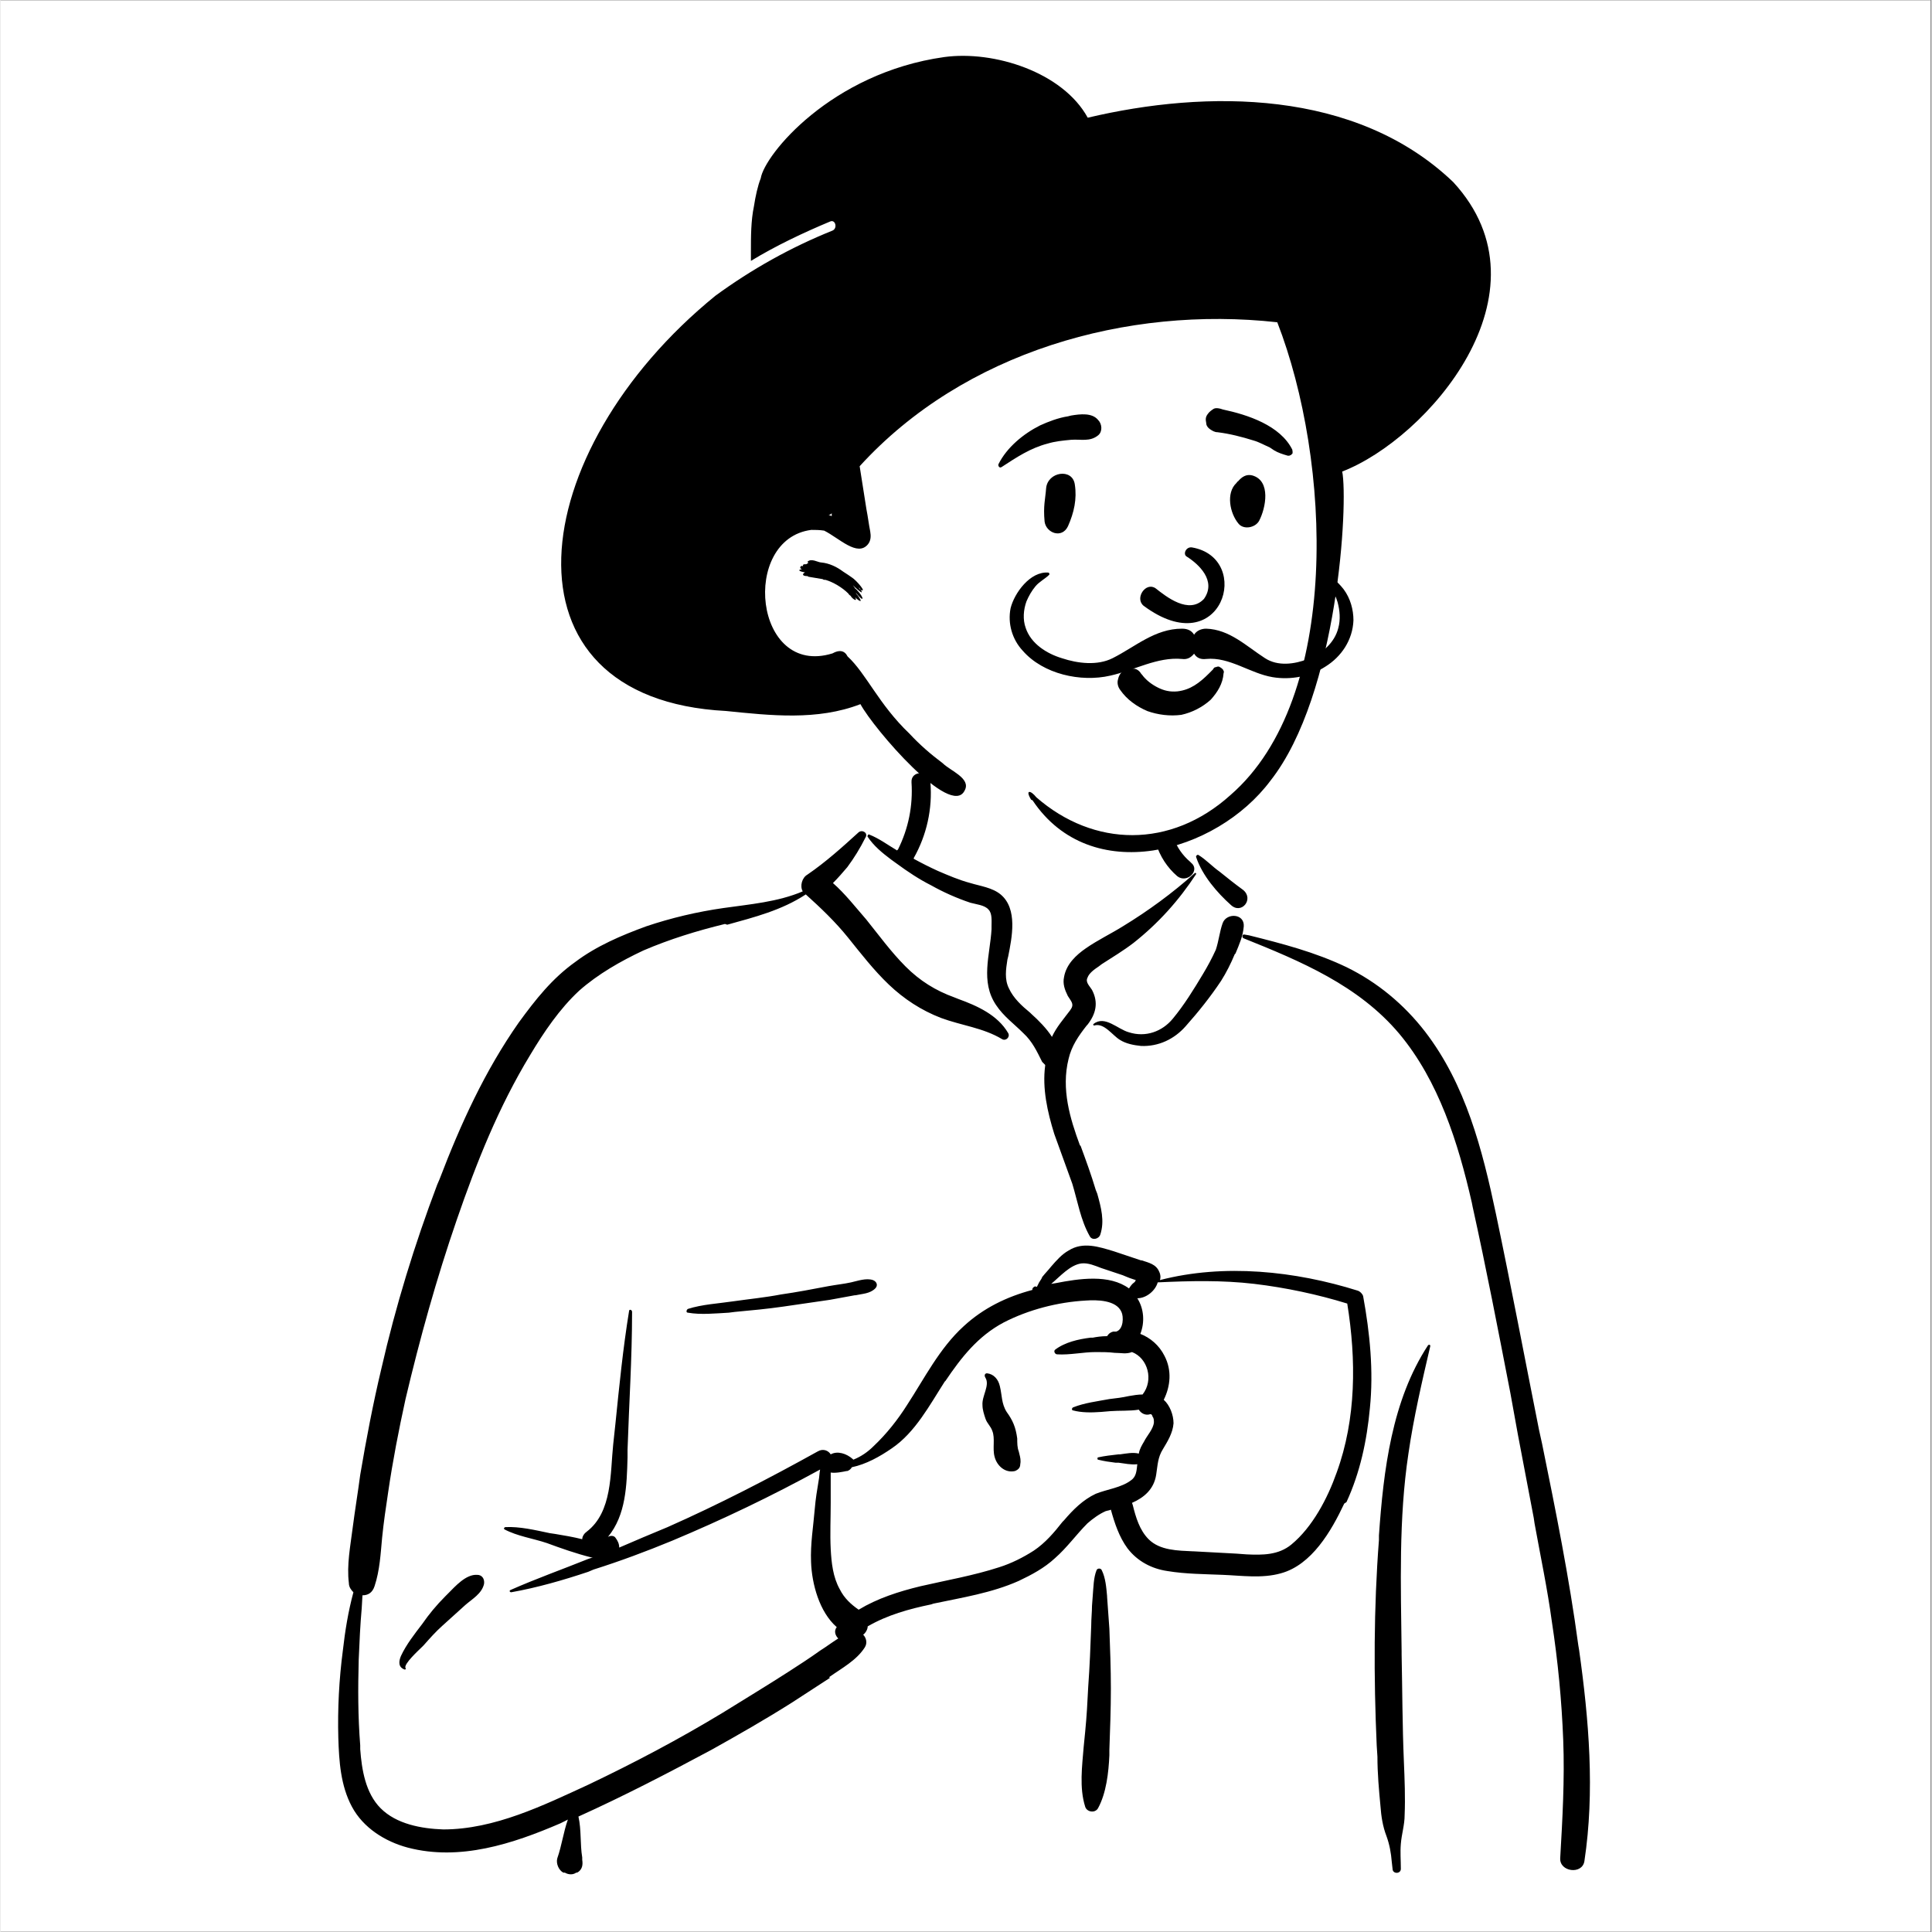 <svg xmlns="http://www.w3.org/2000/svg" xmlns:xlink="http://www.w3.org/1999/xlink" width="300" zoomAndPan="magnify" viewBox="0 0 224.88 225" height="300" preserveAspectRatio="xMidYMid meet" version="1.0"><rect x="0" y="0" width="224.88" height="225" fill="#808080" stroke="none"/><defs><clipPath id="6dbcdecae8"><path d="M 0 0.059 L 224.762 0.059 L 224.762 224.938 L 0 224.938 Z M 0 0.059 " clip-rule="nonzero"/></clipPath><clipPath id="99c139c33a"><path d="M 40 85 L 184 85 L 184 219.449 L 40 219.449 Z M 40 85 " clip-rule="nonzero"/></clipPath><clipPath id="c27e0ae941"><path d="M 39 90 L 185.75 90 L 185.75 219 L 39 219 Z M 39 90 " clip-rule="nonzero"/></clipPath></defs><g clip-path="url(#6dbcdecae8)"><path fill="#ffffff" d="M 0 0.059 L 224.879 0.059 L 224.879 224.941 L 0 224.941 Z M 0 0.059 " fill-opacity="1" fill-rule="nonzero"/><path fill="#ffffff" d="M 0 0.059 L 224.879 0.059 L 224.879 224.941 L 0 224.941 Z M 0 0.059 " fill-opacity="1" fill-rule="nonzero"/></g><g clip-path="url(#99c139c33a)"><path fill="#ffffff" d="M 108.293 89.34 C 112.863 85.809 124.387 84.219 129.312 87.66 C 134.148 91.016 134.676 96.574 136.961 101.605 C 139.074 100.633 142.59 102.047 143.207 103.988 C 144 104.957 144 107.516 144.527 108.84 C 167.48 112.547 170.91 130.461 173.727 150.844 C 177.418 171.492 185.688 192.141 182.082 213.406 C 182.52 214.113 182.961 214.73 183.223 215.527 C 184.016 216.938 182.961 218.879 181.375 218.789 C 179.266 218.613 177.156 218.348 174.957 218.262 C 168.977 218.086 162.996 218.086 157.102 218.172 L 156.312 218.172 C 126.32 218.527 96.242 219.32 66.25 219.496 C 65.195 219.496 64.668 218.527 64.758 217.555 C 65.02 215.613 65.285 213.672 65.637 211.73 C 58.512 213.586 50.949 214.113 43.91 211.906 C 43.383 211.379 45.055 211.645 45.32 211.555 C 38.812 207.055 40.746 197.699 41.363 190.906 C 44.969 167.699 46.199 141.93 60.094 122.078 C 65.812 114.047 74.695 107.605 84.719 106.191 L 84.984 106.191 C 87.977 105.84 91.23 105.664 93.781 104.074 C 96.684 101.781 97.914 97.457 100.992 97.367 C 101.957 97.367 103.367 98.605 104.859 99.488 C 104.949 97.547 106.004 95.957 106.27 94.457 L 106.27 94.367 C 106.531 92.602 106.27 91.016 108.293 89.34 Z M 157.543 151.375 C 151.121 146.871 134.41 149.168 134.059 149.434 C 133.18 149.961 132.828 150.051 132.391 150.754 C 131.949 150.844 131.508 150.844 131.07 150.934 C 130.191 151.195 130.805 152.344 131.863 151.902 C 131.246 154.637 133.094 156.492 133.797 159.227 C 134.059 160.109 133.797 161.609 133.797 162.578 C 133.883 163.727 135.117 165.051 134.941 166.199 C 134.234 170.258 130.191 174.141 131.863 178.023 C 133.004 180.23 136.348 181.375 138.547 182.082 C 143.207 183.848 151.211 181.992 153.938 178.023 C 155.344 175.906 157.016 170.523 157.895 168.844 L 158.07 166.199 C 158.598 159.492 158.949 152.434 157.543 151.375 Z M 157.543 151.375 " fill-opacity="1" fill-rule="evenodd"/></g><g clip-path="url(#c27e0ae941)"><path fill="#000000" d="M 99.938 96.926 C 100.375 96.574 101.078 97.016 100.727 97.547 C 100.113 98.781 99.406 99.926 98.617 100.988 C 98.09 101.605 97.562 102.223 96.945 102.84 C 98.352 104.074 99.586 105.664 100.816 107.074 C 102.309 108.93 103.719 110.871 105.391 112.547 C 107.059 114.223 108.906 115.371 111.105 116.164 L 111.547 116.34 C 113.742 117.137 116.117 118.195 117.352 120.312 C 117.613 120.754 117.086 121.281 116.645 121.02 C 114.449 119.695 111.898 119.43 109.523 118.547 C 107.234 117.664 105.211 116.34 103.453 114.664 C 101.695 112.988 100.199 111.047 98.703 109.191 C 97.211 107.34 95.539 105.75 93.781 104.164 C 90.965 106.016 87.797 106.812 84.633 107.691 L 84.367 107.605 C 81.113 108.398 77.949 109.371 74.871 110.691 C 72.23 111.93 69.594 113.43 67.395 115.371 C 65.109 117.488 63.262 120.223 61.68 122.871 C 57.984 128.961 55.434 135.402 53.148 142.02 C 50.773 148.902 48.836 155.875 47.168 162.934 C 46.375 166.551 45.672 170.168 45.145 173.785 C 44.879 175.551 44.617 177.316 44.441 179.082 C 44.266 180.934 44.176 182.875 43.559 184.73 C 43.297 185.523 42.77 185.789 42.152 185.789 L 42.066 187.289 C 41.891 189.23 41.801 191.258 41.715 193.289 C 41.625 196.641 41.625 199.906 41.891 203.262 L 41.891 203.703 C 42.066 206.082 42.504 208.82 44.266 210.586 C 46.109 212.438 49.012 212.965 51.562 213.055 C 57.543 213.055 63.262 210.23 68.449 207.848 C 73.816 205.289 79.004 202.555 84.105 199.465 C 86.656 197.879 89.293 196.289 91.758 194.699 C 92.988 193.906 94.219 193.113 95.449 192.23 C 96.152 191.789 96.859 191.258 97.562 190.816 C 97.211 190.465 97.035 189.934 97.387 189.496 C 95.363 187.73 94.484 184.465 94.395 181.906 C 94.309 179.789 94.66 177.758 94.836 175.641 C 94.922 174.582 95.098 173.523 95.273 172.465 C 95.363 172.023 95.363 171.582 95.449 171.141 C 89.82 174.227 84.105 176.965 78.211 179.434 C 75.223 180.668 72.145 181.816 69.066 182.789 L 68.449 183.051 C 65.547 184.023 62.469 184.906 59.48 185.434 C 59.305 185.434 59.215 185.258 59.391 185.172 C 62.383 183.848 65.371 182.789 68.449 181.551 L 68.977 181.375 C 68.891 181.375 68.891 181.375 68.801 181.375 C 67.043 180.934 65.285 180.316 63.613 179.699 C 62.031 179.168 60.184 178.906 58.688 178.109 C 58.602 178.023 58.602 177.934 58.777 177.848 C 60.445 177.758 62.293 178.199 63.965 178.551 L 64.582 178.641 C 65.637 178.816 66.691 178.992 67.746 179.258 C 67.746 178.906 68.012 178.551 68.273 178.375 C 71.266 176.082 71 171.582 71.352 168.227 L 71.617 165.758 C 72.055 161.434 72.496 157.02 73.199 152.695 C 73.199 152.434 73.551 152.52 73.551 152.785 C 73.551 158.168 73.199 163.461 73.023 168.844 L 73.023 169.727 C 72.934 172.992 72.848 176.434 70.738 178.992 C 71 178.816 71.441 178.816 71.617 179.082 C 71.879 179.434 72.055 179.789 72.055 180.23 C 73.902 179.434 75.75 178.641 77.684 177.848 C 83.664 175.199 89.469 172.199 95.188 169.023 C 95.801 168.668 96.418 168.934 96.684 169.375 C 97.473 168.934 98.527 169.285 99.23 169.902 C 99.23 169.902 99.23 169.902 99.32 169.992 C 100.199 169.641 100.992 169.109 101.695 168.402 C 103.191 166.992 104.508 165.316 105.566 163.641 C 107.586 160.551 109.348 157.02 112.16 154.461 C 114.449 152.344 117.176 151.02 120.164 150.227 C 120.164 150.137 120.164 150.051 120.254 149.961 C 120.43 149.785 120.516 149.785 120.691 149.875 L 120.957 149.344 C 121.133 149.078 121.309 148.812 121.309 148.727 C 121.66 148.285 122.012 147.934 122.363 147.492 C 122.98 146.785 123.594 146.078 124.387 145.637 C 126.059 144.578 127.902 145.195 129.664 145.727 C 130.719 146.078 131.773 146.43 132.828 146.785 L 132.918 146.785 C 133.707 147.051 134.586 147.227 134.941 148.109 C 135.117 148.461 135.117 148.812 135.027 149.078 C 142.504 147.137 150.77 148.02 158.07 150.312 C 158.336 150.402 158.598 150.668 158.688 150.934 C 159.477 155.258 159.918 159.668 159.477 163.992 C 159.125 167.785 158.336 171.492 156.75 174.934 L 156.488 175.109 C 154.992 178.289 152.707 182.258 149.098 183.23 C 146.902 183.848 144.527 183.492 142.328 183.406 C 140.215 183.316 138.02 183.316 135.906 182.965 C 134.059 182.699 132.391 181.816 131.246 180.316 C 130.277 178.992 129.75 177.406 129.312 175.816 C 129.137 175.906 128.961 175.906 128.695 175.992 C 127.902 176.348 127.199 176.875 126.586 177.406 C 125.266 178.73 124.211 180.23 122.801 181.465 C 121.57 182.609 120.078 183.406 118.582 184.113 C 115.414 185.523 111.984 186.051 108.645 186.758 L 108.379 186.848 C 105.828 187.375 103.277 188.082 100.992 189.406 C 100.992 189.758 100.727 190.199 100.465 190.375 C 100.816 190.73 100.992 191.348 100.641 191.875 C 99.672 193.375 98 194.258 96.504 195.316 L 96.594 195.406 C 95.098 196.379 93.602 197.348 92.109 198.32 C 89.031 200.262 85.953 202.023 82.785 203.789 C 77.684 206.523 72.582 209.172 67.305 211.555 C 67.66 213.145 67.484 214.73 67.746 216.32 L 67.746 216.586 C 67.836 217.203 67.746 217.645 67.305 217.996 C 67.219 217.996 67.219 218.086 67.129 218.086 L 67.043 218.086 C 66.691 218.348 66.164 218.348 65.723 218.086 L 65.547 218.086 C 65.02 217.82 64.668 217.027 64.844 216.41 C 65.371 214.906 65.547 213.406 66.074 211.906 L 65.723 212.086 L 65.195 212.348 C 59.656 214.73 53.5 216.762 47.43 215.172 C 44.793 214.469 42.242 212.879 40.922 210.406 C 39.602 207.938 39.426 205.113 39.34 202.379 C 39.25 199.023 39.426 195.582 39.867 192.23 C 40.129 189.934 40.48 187.73 41.098 185.434 C 40.832 185.172 40.57 184.816 40.57 184.375 C 40.305 182.258 40.746 180.051 41.012 177.934 C 41.273 175.906 41.625 173.785 41.891 171.758 C 42.594 167.609 43.383 163.461 44.352 159.402 C 46.023 152.078 48.223 144.93 50.859 137.961 L 51.125 137.344 C 53.586 130.902 56.402 124.723 60.359 119.078 C 62.293 116.43 64.227 113.957 66.953 112.016 C 69.418 110.164 72.32 108.93 75.223 107.871 C 78.125 106.898 81.113 106.191 84.191 105.75 C 87.27 105.309 90.523 105.047 93.426 103.809 C 93.074 103.191 93.34 102.223 93.957 101.867 C 96.152 100.367 98.09 98.605 99.938 96.926 Z M 166.25 156.668 C 166.336 156.578 166.512 156.578 166.512 156.758 C 165.547 160.902 164.578 165.051 163.965 169.285 C 162.82 176.875 163.082 184.641 163.172 192.316 L 163.172 192.672 C 163.258 196.816 163.258 200.965 163.434 205.113 C 163.523 207.23 163.609 209.348 163.523 211.379 C 163.523 212.527 163.172 213.586 163.082 214.73 C 162.996 215.703 163.082 216.672 163.082 217.645 C 163.082 218.262 162.117 218.262 162.117 217.645 L 162.027 216.848 C 161.941 215.789 161.766 214.82 161.414 213.848 C 160.973 212.703 160.797 211.555 160.707 210.32 C 160.531 208.465 160.355 206.523 160.355 204.582 L 160.27 203.262 C 159.918 195.316 159.918 187.289 160.531 179.348 L 160.531 178.816 C 161.062 171.227 162.027 163.109 166.25 156.668 Z M 144.789 109.281 C 144.527 109.191 144.613 108.75 144.879 108.84 L 145.406 108.93 C 149.273 109.898 153.059 110.871 156.75 112.633 C 160.355 114.398 163.434 116.957 165.898 120.137 C 170.648 126.312 172.582 133.902 174.164 141.402 C 175.926 149.785 177.508 158.168 179.18 166.551 L 179.531 168.141 C 181.113 175.906 182.695 183.758 183.75 191.613 L 183.84 192.141 C 184.984 200.262 185.688 208.645 184.457 216.762 C 184.191 218.348 181.555 217.996 181.641 216.41 C 181.906 211.82 182.168 207.23 181.992 202.641 C 181.816 198.055 181.375 193.465 180.672 188.875 C 180.145 184.992 179.355 181.289 178.652 177.406 L 178.562 176.789 C 177.945 173.523 177.332 170.344 176.715 167.082 L 175.836 162.227 C 174.43 154.992 173.023 147.668 171.438 140.52 L 171.352 140.078 C 169.766 133.105 167.48 125.871 162.906 120.398 C 158.16 114.754 151.387 111.93 144.789 109.281 Z M 127.641 182.875 C 127.727 182.609 128.168 182.609 128.254 182.875 C 128.695 183.758 128.781 184.906 128.871 185.875 L 128.871 185.965 C 128.961 187.199 129.047 188.434 129.137 189.672 C 129.223 191.965 129.312 194.348 129.312 196.641 C 129.312 199.023 129.223 201.406 129.137 203.789 L 129.137 204.406 C 129.047 206.438 128.781 208.82 127.816 210.586 C 127.465 211.203 126.496 211.027 126.32 210.406 C 125.617 208.203 125.969 205.645 126.145 203.438 L 126.32 201.672 C 126.496 199.906 126.586 198.23 126.672 196.465 C 126.848 194.082 126.938 191.699 127.023 189.316 C 127.023 188.523 127.113 187.73 127.113 187.023 L 127.199 185.875 C 127.289 184.816 127.289 183.758 127.641 182.875 Z M 51.828 185.875 L 52.09 185.613 C 52.973 184.73 54.203 183.316 55.52 183.406 C 56.051 183.406 56.402 183.848 56.312 184.465 C 56.051 185.613 54.906 186.23 54.113 186.934 C 53.234 187.73 52.355 188.523 51.477 189.316 C 50.684 190.023 49.98 190.816 49.277 191.613 L 49.012 191.875 C 48.75 192.141 46.902 193.816 47.168 194.258 C 47.254 194.348 47.168 194.438 47.078 194.438 C 46.285 194.172 46.375 193.465 46.637 192.848 C 47.254 191.523 48.223 190.289 49.102 189.141 C 49.895 187.992 50.773 186.934 51.828 185.875 Z M 130.543 152.785 C 129.926 151.375 127.641 151.375 126.41 151.461 C 123.156 151.637 119.723 152.52 116.82 154.02 C 113.832 155.609 111.898 158.078 110.051 160.816 L 109.961 160.902 C 108.203 163.641 106.531 166.816 103.805 168.668 C 102.398 169.641 100.816 170.523 99.145 170.875 C 99.055 171.051 98.879 171.227 98.617 171.316 L 98.527 171.316 C 98.09 171.406 97.297 171.582 96.684 171.492 C 96.684 171.844 96.684 172.109 96.684 172.465 C 96.684 173.348 96.684 174.227 96.684 175.023 C 96.684 176.789 96.594 178.641 96.684 180.406 C 96.77 181.992 96.945 183.672 97.738 185.082 C 98.266 186.141 99.055 186.848 99.938 187.465 C 102.133 186.141 104.598 185.348 107.148 184.73 C 110.227 184.023 113.305 183.492 116.293 182.523 C 117.703 182.082 119.109 181.375 120.34 180.582 C 121.66 179.699 122.715 178.465 123.684 177.227 L 123.859 177.051 C 124.914 175.816 126.059 174.668 127.551 173.965 C 128.871 173.434 130.543 173.258 131.684 172.375 C 132.301 171.934 132.301 171.227 132.391 170.523 C 131.684 170.609 130.895 170.434 130.191 170.344 L 129.84 170.344 C 129.137 170.258 128.52 170.168 127.816 169.992 C 127.727 169.992 127.727 169.727 127.816 169.727 C 128.605 169.551 129.398 169.465 130.191 169.375 L 130.367 169.375 C 131.07 169.285 131.863 169.109 132.566 169.285 C 132.652 168.758 132.918 168.316 133.18 167.875 C 133.531 167.168 134.234 166.461 134.324 165.668 C 134.324 165.402 134.324 165.141 134.148 164.961 L 134.148 164.875 C 134.059 164.785 134.059 164.699 133.973 164.699 C 133.973 164.699 133.973 164.699 133.883 164.699 C 133.355 164.875 132.828 164.609 132.566 164.168 C 131.508 164.344 130.277 164.258 129.223 164.344 L 128.168 164.434 C 127.023 164.52 125.883 164.52 124.914 164.258 C 124.738 164.258 124.738 163.992 124.914 163.902 C 126.234 163.375 127.727 163.199 129.137 162.934 C 129.926 162.844 130.629 162.758 131.422 162.582 C 131.949 162.492 132.477 162.402 133.004 162.402 C 134.324 160.727 133.621 158.168 131.773 157.461 C 131.07 157.727 130.543 157.551 129.75 157.551 C 129.047 157.461 128.254 157.461 127.551 157.461 C 126.059 157.461 124.562 157.816 123.066 157.727 C 122.801 157.727 122.625 157.375 122.801 157.199 C 123.945 156.316 125.527 155.961 126.938 155.785 L 127.199 155.785 C 127.641 155.695 128.254 155.609 128.871 155.609 C 129.047 155.344 129.223 155.168 129.574 155.078 C 129.664 155.078 129.75 155.078 129.926 155.078 C 130.805 154.816 130.805 153.316 130.543 152.785 Z M 69.594 181.023 C 69.504 181.023 69.504 181.023 69.594 181.023 L 69.504 181.109 Z M 146.02 149.52 C 142.238 149.078 138.547 149.168 134.766 149.344 C 134.5 150.312 133.445 151.195 132.391 151.195 C 133.18 152.434 133.27 154.02 132.742 155.344 C 133.883 155.785 134.941 156.668 135.555 157.902 C 136.434 159.578 136.258 161.434 135.469 163.02 C 136.172 163.641 136.609 164.785 136.609 165.758 C 136.523 166.902 135.906 167.875 135.379 168.758 C 134.766 169.727 134.766 170.609 134.586 171.758 C 134.324 173.434 133.18 174.406 131.773 175.023 L 131.863 175.285 C 132.215 176.699 132.652 178.199 133.707 179.258 C 135.027 180.582 137.137 180.582 138.898 180.668 L 138.984 180.668 C 140.656 180.758 142.238 180.848 143.91 180.934 L 145.141 181.023 C 146.988 181.109 148.836 181.109 150.332 179.875 C 152.793 177.848 154.551 174.492 155.609 171.492 C 157.895 165.227 157.895 158.344 156.84 151.812 C 153.41 150.754 149.715 149.961 146.02 149.52 Z M 114.887 159.934 C 115.68 160.02 116.207 160.641 116.383 161.434 C 116.645 162.492 116.559 163.461 117.176 164.434 C 117.879 165.402 118.23 166.199 118.406 167.523 C 118.406 168.051 118.406 168.582 118.582 169.023 L 118.668 169.375 C 118.758 169.727 118.844 170.082 118.758 170.523 C 118.758 170.875 118.582 171.141 118.141 171.316 C 116.996 171.582 116.031 170.699 115.766 169.641 C 115.504 168.668 115.855 167.523 115.504 166.641 C 115.328 166.109 114.887 165.758 114.711 165.227 C 114.535 164.699 114.359 164.168 114.359 163.641 C 114.273 162.578 115.238 161.344 114.711 160.461 C 114.535 160.199 114.625 159.934 114.887 159.934 Z M 99.055 149.344 C 99.848 149.168 100.816 148.812 101.605 149.078 C 102.047 149.254 102.223 149.695 101.871 150.051 C 101.254 150.668 100.375 150.668 99.586 150.844 L 99.496 150.844 C 98.527 151.02 97.562 151.195 96.594 151.375 C 94.836 151.637 92.988 151.902 91.141 152.168 C 89.293 152.434 87.445 152.609 85.512 152.785 L 84.809 152.875 C 83.227 152.961 81.555 153.137 80.059 152.875 C 79.797 152.875 79.883 152.52 80.059 152.434 C 81.73 151.902 83.578 151.812 85.336 151.551 C 87.184 151.285 89.031 151.109 90.879 150.754 C 92.723 150.492 94.57 150.137 96.418 149.785 C 97.387 149.609 98.266 149.52 99.055 149.344 Z M 128.168 147.668 C 127.465 147.402 126.672 147.051 125.883 147.137 C 124.562 147.312 123.418 148.637 122.363 149.52 L 122.891 149.434 C 125.617 148.902 129.137 148.371 131.422 150.051 C 131.598 149.785 131.773 149.52 132.039 149.344 C 132.039 149.344 132.039 149.344 132.125 149.254 L 132.215 149.078 L 131.949 148.992 C 131.332 148.812 130.629 148.461 130.543 148.461 C 129.75 148.195 128.961 147.934 128.168 147.668 Z M 106.094 91.102 C 106.004 89.691 108.203 89.691 108.293 91.102 C 108.555 94.191 107.852 97.281 106.355 99.926 C 106.355 99.926 106.355 99.926 106.355 100.016 C 107.324 100.547 108.203 100.988 109.172 101.43 C 110.402 101.957 111.633 102.488 112.953 102.84 C 114.094 103.191 115.504 103.367 116.469 104.164 C 118.492 105.84 117.789 109.191 117.352 111.398 L 117.262 111.754 C 117.086 112.898 116.91 114.047 117.438 115.105 C 117.965 116.254 118.934 117.137 119.898 117.93 L 120.078 118.105 C 120.867 118.812 121.836 119.781 122.449 120.754 C 122.98 119.605 123.77 118.723 124.562 117.664 C 125.09 116.957 124.738 116.695 124.297 115.988 C 123.945 115.281 123.684 114.574 123.859 113.781 C 124.121 112.281 125.266 111.223 126.41 110.43 C 127.816 109.457 129.312 108.75 130.719 107.871 C 133.621 106.105 136.523 103.988 139.074 101.691 C 139.16 101.605 139.25 101.691 139.25 101.781 C 137.227 104.871 134.852 107.516 131.949 109.812 C 130.805 110.691 129.488 111.488 128.254 112.281 L 127.902 112.547 C 127.375 112.898 126.762 113.34 126.586 113.871 C 126.32 114.398 126.848 114.84 127.113 115.281 C 127.902 116.781 127.551 118.105 126.586 119.34 L 126.496 119.43 C 125.527 120.664 124.738 121.812 124.387 123.312 C 123.508 126.84 124.562 130.281 125.703 133.371 L 125.793 133.461 C 126.41 135.137 127.023 136.812 127.551 138.578 L 127.727 139.02 C 128.168 140.609 128.605 142.195 128.078 143.785 C 127.902 144.312 127.113 144.492 126.848 143.961 C 125.793 142.109 125.441 139.902 124.824 137.871 C 124.121 135.93 123.418 133.988 122.715 132.047 C 121.922 129.488 121.309 126.754 121.66 124.105 C 121.66 124.105 121.66 124.105 121.66 124.02 L 121.309 123.664 C 120.691 122.43 120.164 121.281 119.109 120.312 C 118.055 119.254 116.82 118.371 115.941 117.047 C 114.094 114.312 115.238 111.223 115.414 108.223 L 115.414 107.871 C 115.414 107.25 115.504 106.371 115.062 105.93 C 114.625 105.398 113.566 105.309 112.953 105.133 C 111.371 104.605 109.785 103.898 108.379 103.105 C 106.973 102.398 105.652 101.516 104.332 100.547 L 103.719 100.105 C 102.664 99.309 101.695 98.516 100.992 97.457 C 100.902 97.367 101.078 97.105 101.168 97.191 C 102.309 97.633 103.367 98.426 104.422 99.047 C 104.422 99.047 104.422 98.957 104.508 98.957 C 105.742 96.484 106.27 93.84 106.094 91.102 Z M 142.328 107.516 C 142.766 106.281 144.879 106.371 144.789 107.871 C 144.703 109.016 144.262 109.988 143.824 111.047 L 143.734 111.133 C 143.293 112.195 142.766 113.254 142.152 114.223 C 140.922 116.074 139.512 117.84 138.02 119.516 C 136.699 121.02 134.852 121.898 132.828 121.812 C 131.949 121.723 131.07 121.547 130.367 121.105 C 129.488 120.578 128.52 119.078 127.375 119.43 C 127.289 119.43 127.199 119.34 127.289 119.254 C 128.605 118.195 130.102 119.871 131.422 120.223 C 133.355 120.84 135.293 120.137 136.523 118.637 C 137.844 117.047 138.984 115.195 140.039 113.43 C 140.57 112.547 141.098 111.574 141.535 110.605 C 141.887 109.547 141.977 108.488 142.328 107.516 Z M 139.25 99.84 C 139.16 99.664 139.426 99.488 139.512 99.574 C 140.391 100.105 141.098 100.898 141.977 101.516 C 142.855 102.223 143.734 102.93 144.703 103.633 C 146.02 104.691 144.527 106.547 143.293 105.398 C 141.711 103.988 139.953 101.957 139.25 99.84 Z M 134.41 93.84 C 134.766 92.426 136.875 93.043 136.523 94.367 C 135.906 96.574 136.785 98.867 138.547 100.367 L 138.633 100.457 C 139.777 101.34 138.195 102.93 137.051 102.047 C 134.676 100.016 133.707 96.75 134.41 93.84 Z M 134.41 93.84 " fill-opacity="1" fill-rule="evenodd"/></g><path fill="#ffffff" d="M 154.586 55.973 C 154.496 51.828 154.406 47.504 153.793 43.355 C 153.176 39.383 151.504 35.68 148.691 32.766 C 142.621 26.5 133.828 25 125.648 23.59 L 111.578 21.207 C 107.266 20.5 102.781 19.352 98.383 20.324 C 96.273 20.852 94.426 22 92.754 23.414 C 91.172 24.734 89.414 26.234 88.359 28 C 87.305 29.855 86.863 31.973 86.512 34 C 86.07 36.297 85.809 38.68 85.633 40.973 C 85.191 45.648 85.105 50.414 85.457 55.09 C 85.633 57.387 85.895 59.68 86.16 61.887 C 86.336 63.035 86.512 64.094 86.688 65.238 C 86.773 65.594 86.773 65.945 86.863 66.297 C 86.422 67.535 86.16 68.855 86.16 70.18 C 86.246 73.977 89.414 76.445 92.668 77.68 C 94.516 78.477 96.539 78.918 98.383 79.801 C 100.32 80.684 101.637 82.094 102.957 83.77 C 105.508 86.859 108.324 89.684 111.664 91.977 C 118.613 96.918 127.406 99.301 135.852 97.449 C 137.875 97.008 139.895 96.391 141.742 95.332 C 143.68 94.27 145.086 92.77 146.316 90.918 C 148.602 87.566 150.188 83.77 151.418 79.977 C 152.648 76.094 153.527 72.121 154.055 68.062 C 154.586 64.18 154.672 60.031 154.586 55.973 Z M 154.586 55.973 " fill-opacity="1" fill-rule="evenodd"/><path fill="#000000" d="M 109.906 6.645 C 115.711 5.852 123.715 8.41 126.617 13.707 C 140.426 10.441 157.84 10.352 169.184 21.207 C 181.059 34.09 166.105 51.121 156.254 54.914 C 156.957 58.445 155.816 80.859 147.898 90.918 C 141.566 99.391 126.969 103.359 120.195 93.211 L 120.02 93.125 C 119.316 91.977 119.934 91.977 120.637 92.859 C 127.32 98.684 136.289 98.859 143.238 92.594 C 156.254 81.301 154.938 53.59 148.691 37.531 C 131.191 35.59 112.191 40.973 100.055 54.297 L 100.848 59.328 C 101.023 60.211 101.109 61.004 101.285 61.887 C 101.375 62.414 101.375 62.945 101.023 63.387 C 99.793 64.887 97.68 62.68 95.922 61.797 C 95.395 61.711 94.867 61.711 94.426 61.711 C 86.16 62.77 87.742 78.918 96.891 76.094 C 97.68 75.652 98.297 75.742 98.648 76.445 C 100.848 78.477 102.254 82.004 105.859 85.445 C 107.09 86.77 108.324 87.828 109.73 88.887 C 110.609 89.77 113.07 90.652 112.281 92.066 C 110.699 95.332 101.727 84.918 100.145 82.004 C 95.129 83.945 89.676 83.328 84.488 82.801 C 57.312 81.387 60.918 52.621 83.258 34.441 C 87.48 31.355 92.051 28.797 96.891 26.855 C 97.504 26.59 97.242 25.531 96.625 25.793 C 93.461 27.117 90.293 28.617 87.391 30.383 L 87.391 29.324 C 87.391 27.559 87.391 25.707 87.742 24.031 C 87.918 22.883 88.184 21.648 88.535 20.766 C 88.973 18.031 96.715 8.5 109.906 6.645 Z M 93.988 65.414 C 94.426 64.977 95.219 65.504 95.57 65.504 C 96.539 65.594 97.418 66.035 98.121 66.562 C 98.559 66.828 98.91 67.094 99.176 67.27 C 99.617 67.535 101.023 69.121 100.145 68.68 C 100.055 68.594 99.969 68.504 99.969 68.418 L 100.055 68.504 C 100.848 69.652 99.527 68.418 99.266 68.152 L 99.527 68.504 C 99.527 68.594 99.617 68.594 99.617 68.594 L 99.703 68.68 C 100.582 69.562 100.672 70.359 99.617 69.035 C 99.617 69.121 99.703 69.121 99.703 69.211 L 99.793 69.297 C 100.582 70.359 99.969 70.004 99.527 69.562 C 99.879 70.18 99.176 69.738 99 69.387 C 98.824 69.297 98.734 69.121 98.734 69.121 C 98.031 68.418 96.977 67.797 96.098 67.535 C 96.012 67.535 95.832 67.535 95.746 67.445 C 95.219 67.355 94.691 67.27 94.164 67.18 C 94.074 67.18 93.988 67.094 93.988 67.094 C 93.195 67.094 93.461 66.738 93.723 66.652 L 93.637 66.652 C 93.109 66.562 92.754 66.387 93.285 66.297 L 93.371 66.297 C 92.93 66.211 93.195 65.77 93.461 65.945 C 93.371 65.594 93.812 65.77 93.898 65.68 C 93.988 65.594 93.988 65.594 94.074 65.594 C 93.988 65.414 93.988 65.414 93.988 65.414 Z M 96.801 59.77 L 96.715 59.855 C 96.625 59.945 96.539 59.945 96.449 59.945 C 96.539 60.031 96.715 60.031 96.801 60.121 C 96.801 60.031 96.801 59.945 96.801 59.855 Z M 96.801 59.77 " fill-opacity="1" fill-rule="evenodd"/><path fill="#000000" d="M 133.555 82.809 C 132.324 82.281 131.18 81.484 130.391 80.34 C 130.125 79.984 130.039 79.543 130.125 79.191 C 130.215 78.75 130.391 78.398 130.742 78.133 C 131.094 77.867 131.535 77.781 131.887 77.867 C 132.238 77.867 132.59 78.043 132.852 78.484 L 132.941 78.574 C 133.379 79.191 134.082 79.723 134.789 80.074 C 135.492 80.426 136.195 80.602 137.074 80.516 C 138.57 80.34 139.625 79.543 140.77 78.398 C 140.945 78.223 141.031 78.133 141.207 77.957 C 141.297 77.781 141.383 77.691 141.559 77.691 C 141.734 77.602 141.91 77.602 142 77.691 C 142.176 77.781 142.262 77.867 142.352 77.957 C 142.438 78.133 142.527 78.223 142.438 78.398 C 142.352 79.633 141.734 80.602 140.945 81.484 C 139.977 82.367 138.746 82.984 137.516 83.25 C 136.195 83.426 134.789 83.25 133.555 82.809 Z M 138.129 64.809 C 139.535 65.691 141.648 67.633 140.152 69.75 C 138.395 71.602 135.754 69.484 134.523 68.516 C 133.379 67.719 132.062 69.66 133.117 70.543 C 142.262 77.34 145.957 64.984 138.746 63.75 C 138.043 63.66 137.691 64.543 138.129 64.809 Z M 121.77 56.867 C 121.945 54.926 124.848 54.484 125.113 56.426 C 125.375 58.102 125.023 59.691 124.32 61.277 C 123.617 62.777 121.77 62.074 121.594 60.75 C 121.418 58.895 121.684 58.102 121.77 56.867 Z M 144.109 56.07 C 144.551 55.543 145.078 55.188 145.781 55.367 C 147.98 55.984 147.363 59.16 146.574 60.66 C 146.133 61.453 144.812 61.719 144.199 61.012 C 143.145 59.777 142.703 57.395 143.934 56.25 C 144.023 56.16 144.023 56.07 144.109 56.07 Z M 124.32 48.484 L 124.672 48.395 C 125.73 48.219 127.137 48.043 127.84 48.926 C 128.277 49.367 128.367 50.246 127.84 50.688 C 126.871 51.484 125.816 51.129 124.672 51.219 C 123.707 51.309 122.828 51.395 121.945 51.66 C 119.926 52.188 118.34 53.25 116.582 54.395 C 116.316 54.57 116.141 54.219 116.23 54.043 C 117.199 52.102 119.133 50.512 121.066 49.543 C 122.035 49.102 123.18 48.66 124.32 48.484 Z M 142.086 47.602 L 142.352 47.688 C 145.254 48.305 149.035 49.543 150.441 52.367 C 150.531 52.809 150.441 52.895 150.355 52.895 C 150.355 52.984 150.266 52.984 150.09 53.07 C 150.004 53.07 150.004 53.07 149.914 53.07 C 149.301 52.895 148.77 52.719 148.332 52.453 L 147.805 52.102 C 147.188 51.836 146.574 51.484 145.957 51.309 C 144.551 50.867 143.145 50.512 141.734 50.336 C 141.383 50.336 141.121 50.16 140.855 49.984 C 140.594 49.805 140.418 49.543 140.418 49.277 C 140.328 48.836 140.328 48.57 140.594 48.219 C 140.77 47.953 141.031 47.777 141.297 47.602 C 141.473 47.512 141.734 47.512 142.086 47.602 Z M 142.086 47.602 " fill-opacity="1" fill-rule="evenodd"/><path fill="#000000" d="M 156.418 68.625 C 155.801 67.832 154.66 66.684 153.602 66.773 C 153.426 66.773 153.426 66.949 153.516 67.035 C 153.867 67.477 154.395 67.832 154.746 68.273 C 155.188 68.801 155.539 69.508 155.715 70.125 C 155.977 71.098 156.066 72.156 155.801 73.125 C 155.363 74.891 153.867 76.125 152.285 76.742 C 150.699 77.359 148.766 77.625 147.27 76.656 C 145.074 75.242 143.137 73.301 140.41 73.215 C 139.797 73.215 139.27 73.48 139.004 73.918 C 138.738 73.48 138.301 73.215 137.598 73.215 C 134.43 73.215 132.145 75.332 129.504 76.656 C 127.746 77.539 125.461 77.273 123.613 76.656 C 121.855 76.125 120.008 74.98 119.391 73.125 C 119.039 72.156 119.129 71.008 119.48 70.039 C 119.742 69.418 120.094 68.801 120.535 68.273 C 120.973 67.742 121.68 67.391 122.117 66.949 C 122.207 66.859 122.117 66.684 122.031 66.684 C 119.918 66.508 118.07 69.066 117.633 70.832 C 117.281 72.598 117.809 74.449 119.039 75.773 C 121.414 78.508 125.812 79.48 129.242 78.684 C 132.055 78.066 134.695 76.48 137.598 76.742 C 138.211 76.832 138.652 76.566 139.004 76.125 C 139.27 76.566 139.707 76.832 140.41 76.742 C 143.137 76.48 145.512 78.422 148.152 78.863 C 150.262 79.215 152.547 78.773 154.309 77.625 C 156.152 76.48 157.473 74.539 157.562 72.242 C 157.562 71.008 157.211 69.684 156.418 68.625 " fill-opacity="1" fill-rule="evenodd"/></svg>